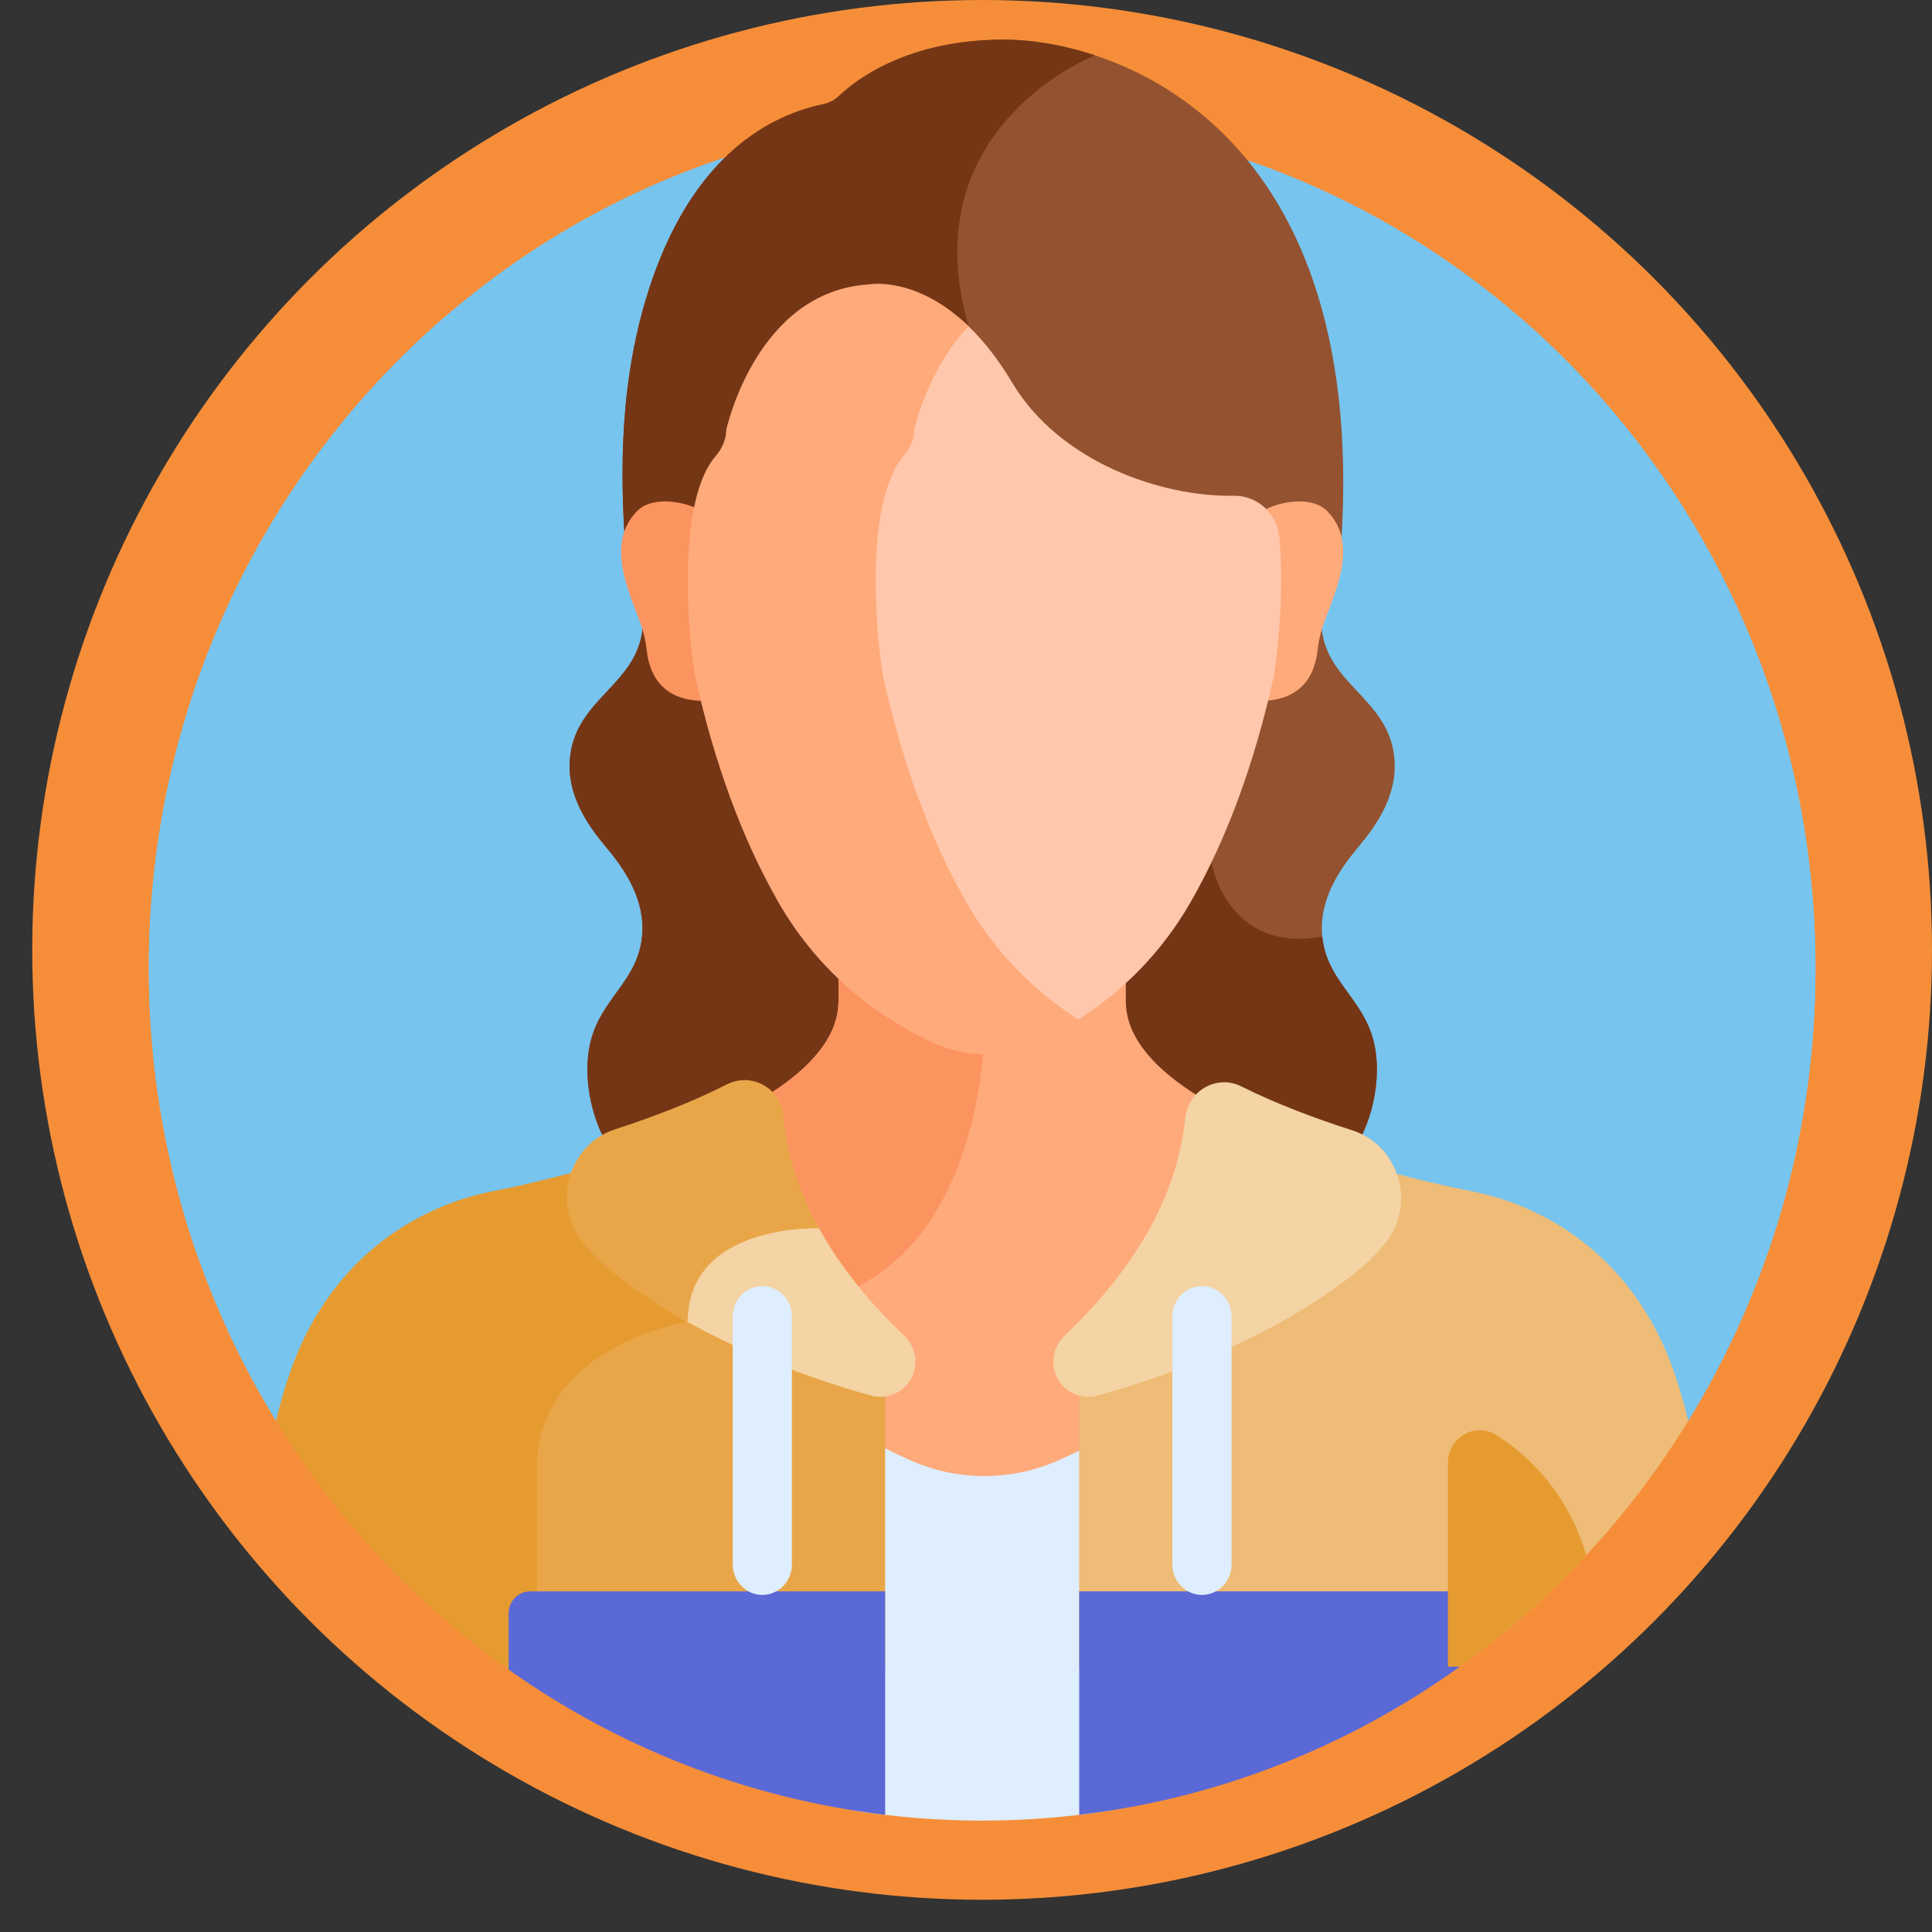 <svg xmlns="http://www.w3.org/2000/svg" width="32" height="32" viewBox="0 0 32 32" fill="none"><rect x="0" y="0" width="32" height="32" fill="#333333" stroke="none"/><circle cx="16.267" cy="15.733" r="15.733" fill="#F68E39"></circle><path d="M27.963 23.536C29.297 21.364 30.07 18.794 30.07 16.039C30.07 8.243 23.89 1.923 16.267 1.923C8.645 1.923 2.465 8.243 2.465 16.039C2.465 18.794 3.238 21.364 4.572 23.536L27.963 23.536Z" fill="#77C4EE"></path><path d="M23.095 12.557C23.003 11.54 21.911 11.332 21.885 10.305C21.884 10.289 21.885 10.273 21.885 10.257H10.65C10.65 10.273 10.651 10.289 10.65 10.305C10.624 11.332 9.533 11.54 9.44 12.557C9.384 13.168 9.73 13.663 10.04 14.033C10.35 14.403 10.694 14.903 10.634 15.513C10.566 16.198 10.039 16.497 9.826 17.103C9.606 17.73 9.785 18.558 10.116 19.045C10.447 19.532 10.893 19.757 11.322 19.969H21.212C21.642 19.757 22.088 19.532 22.419 19.045C22.75 18.558 22.929 17.73 22.709 17.103C22.496 16.497 21.969 16.198 21.901 15.513C21.841 14.903 22.185 14.403 22.495 14.033C22.805 13.663 23.151 13.168 23.095 12.557Z" fill="#945230"></path><path d="M21.901 15.513C20.317 15.8 20.066 14.285 20.066 14.285C20.066 14.285 19.057 12.448 18.015 10.257H10.65C10.65 10.273 10.651 10.289 10.65 10.305C10.624 11.332 9.533 11.54 9.44 12.557C9.384 13.168 9.73 13.663 10.04 14.033C10.35 14.403 10.694 14.903 10.634 15.513C10.566 16.198 10.039 16.497 9.826 17.103C9.606 17.729 9.785 18.558 10.116 19.045C10.447 19.532 10.893 19.757 11.322 19.969H21.212C21.642 19.757 22.088 19.532 22.419 19.045C22.75 18.558 22.929 17.729 22.709 17.103C22.496 16.497 21.969 16.198 21.901 15.513Z" fill="#753616"></path><path d="M19.714 18.539C19.727 18.402 19.787 18.273 19.884 18.178C19.162 17.737 18.647 17.204 18.647 16.581V16.125C18.071 16.652 17.082 17.324 16.268 17.344C15.454 17.324 14.465 16.652 13.888 16.125V16.581C13.888 17.184 13.406 17.703 12.721 18.135C12.82 18.228 12.881 18.357 12.893 18.495V18.495C13.004 19.772 13.687 21.015 14.922 22.191C15.288 22.539 14.962 23.172 14.445 23.029C14.372 23.008 14.299 22.987 14.226 22.966C14.213 22.962 14.199 22.961 14.186 22.964C14.173 22.966 14.161 22.972 14.15 22.98C14.139 22.988 14.131 22.999 14.125 23.011C14.119 23.023 14.116 23.037 14.116 23.05V23.806C14.429 23.993 14.752 24.16 15.085 24.308C15.861 24.651 16.752 24.651 17.528 24.308C17.833 24.172 18.131 24.02 18.42 23.852V23.072C18.42 23.059 18.417 23.045 18.411 23.033C18.405 23.021 18.396 23.01 18.386 23.002C18.375 22.994 18.363 22.988 18.35 22.986C18.337 22.983 18.323 22.984 18.31 22.988C18.261 23.002 18.212 23.016 18.166 23.029C17.65 23.172 17.323 22.54 17.689 22.191C18.909 21.029 19.59 19.8 19.714 18.539Z" fill="#FFAA7B"></path><path d="M16.268 17.344C15.454 17.324 14.465 16.652 13.888 16.125V16.581C13.888 17.184 13.406 17.703 12.721 18.135C12.82 18.228 12.881 18.357 12.893 18.495C12.978 19.468 13.395 20.422 14.135 21.341C14.162 21.328 14.189 21.316 14.216 21.302C15.944 20.423 16.241 18.102 16.292 17.343C16.284 17.343 16.276 17.343 16.268 17.344Z" fill="#FC9460"></path><path d="M18.419 23.734C18.131 23.903 17.833 24.055 17.528 24.19C16.751 24.534 15.861 24.534 15.084 24.19C14.752 24.043 14.428 23.875 14.115 23.689V29.983C14.816 30.096 15.535 30.155 16.267 30.155C16.999 30.155 17.718 30.096 18.419 29.983V23.734Z" fill="#DEEEFF"></path><path d="M11.308 21.824C10.894 21.908 8.809 22.427 8.809 24.319V27.652L14.66 27.634V22L12.019 20.618C11.61 20.871 11.329 21.265 11.308 21.824Z" fill="#E9A649"></path><path d="M9.646 19.376C8.791 19.613 8.149 19.733 8.149 19.733C7.449 19.871 5.915 20.37 5.04 22.159C4.852 22.544 4.697 23.011 4.571 23.536C5.57 25.162 6.884 26.564 8.425 27.654L8.893 27.652V24.319C8.893 22.28 11.391 21.896 11.391 21.896C11.391 21.264 11.714 20.889 12.112 20.666L9.646 19.376Z" fill="#E69B31"></path><path d="M27.494 22.159C26.619 20.37 25.085 19.871 24.385 19.733C24.385 19.733 23.814 19.627 23.031 19.415L17.874 22.056V27.625L24.177 27.605C25.689 26.522 26.979 25.138 27.963 23.536C27.837 23.011 27.682 22.545 27.494 22.159Z" fill="#EEBC77"></path><path d="M18.187 23.114C19.21 22.828 21.089 22.188 22.503 21.036C22.666 20.904 22.814 20.754 22.946 20.59C23.462 19.947 23.176 18.971 22.399 18.722C21.79 18.527 21.14 18.284 20.56 17.994C20.151 17.789 19.673 18.067 19.628 18.53C19.529 19.542 19.031 20.792 17.629 22.127C17.547 22.205 17.49 22.305 17.463 22.417C17.437 22.528 17.443 22.644 17.481 22.752C17.582 23.043 17.896 23.195 18.187 23.114ZM13.519 20.258C12.443 20.243 11.351 20.7 11.308 21.824C11.298 21.826 11.287 21.828 11.275 21.831C12.436 22.496 13.664 22.902 14.422 23.114C14.713 23.195 15.027 23.043 15.129 22.752C15.166 22.645 15.172 22.528 15.146 22.417C15.12 22.306 15.062 22.205 14.98 22.127C14.299 21.478 13.831 20.849 13.519 20.258Z" fill="#F4D3A4"></path><path d="M12.978 18.487C12.937 18.022 12.445 17.753 12.037 17.962C11.458 18.257 10.805 18.505 10.188 18.705C9.416 18.955 9.138 19.924 9.647 20.569C9.783 20.742 9.937 20.898 10.107 21.036C10.507 21.363 10.945 21.648 11.391 21.896C11.391 20.256 13.566 20.345 13.566 20.345C13.194 19.67 13.026 19.041 12.978 18.487Z" fill="#E9A649"></path><path d="M13.643 1.724C13.742 1.704 13.831 1.65 13.906 1.58C14.193 1.309 15.048 0.656 16.631 0.656C18.41 0.656 22.812 2.046 22.189 9.347H10.379C10.274 8.068 10.237 6.55 10.674 5.035C11.33 2.763 12.583 1.942 13.643 1.724Z" fill="#945230"></path><path d="M16.044 5.404C15.082 2.094 18.139 0.918 18.139 0.917C17.562 0.726 17.03 0.656 16.631 0.656C15.048 0.656 14.193 1.309 13.906 1.58C13.831 1.65 13.742 1.704 13.643 1.724C12.583 1.942 11.33 2.763 10.674 5.035C10.237 6.55 10.274 8.068 10.379 9.347H17.592C16.967 7.979 16.379 6.555 16.044 5.404Z" fill="#753616"></path><path d="M11.65 11.46C11.65 11.46 11.364 9.608 11.694 8.504C11.395 8.301 10.817 8.201 10.557 8.461C10.025 8.993 10.415 9.796 10.601 10.304C10.658 10.455 10.695 10.614 10.712 10.775C10.749 11.118 10.931 11.62 11.685 11.608C11.673 11.559 11.662 11.51 11.65 11.46Z" fill="#FC9460"></path><path d="M21.978 8.461C21.718 8.201 21.14 8.301 20.841 8.504C21.17 9.608 20.884 11.46 20.884 11.46C20.873 11.51 20.861 11.559 20.85 11.608C21.604 11.62 21.786 11.118 21.822 10.775C21.839 10.617 21.876 10.459 21.933 10.304C22.12 9.796 22.51 8.993 21.978 8.461Z" fill="#FFAA7B"></path><path d="M21.189 8.896C21.152 8.502 20.821 8.204 20.434 8.211C19.236 8.233 17.549 7.653 16.766 6.339C16.49 5.875 16.205 5.542 15.932 5.302C15.272 6.031 15.062 7.007 15.062 7.007C15.057 7.168 14.994 7.323 14.879 7.456C14.244 8.187 14.383 10.325 14.531 11.205C14.859 12.686 15.334 13.978 15.943 15.043C16.387 15.82 16.995 16.473 17.73 16.968C18.561 16.471 19.244 15.777 19.726 14.932C20.318 13.896 20.78 12.641 21.099 11.199C21.182 10.661 21.268 9.719 21.189 8.896Z" fill="#FFC7AB"></path><path d="M15.998 14.932C15.406 13.896 14.945 12.641 14.626 11.202C14.482 10.347 14.347 8.269 14.964 7.558C15.076 7.429 15.137 7.278 15.142 7.122C15.142 7.122 15.357 6.118 16.044 5.404C15.168 4.559 14.386 4.711 14.386 4.711C12.521 4.83 12.029 7.122 12.029 7.122C12.025 7.278 11.963 7.429 11.851 7.558C11.234 8.269 11.369 10.347 11.513 11.202C11.832 12.641 12.294 13.896 12.886 14.932C13.486 15.983 14.396 16.801 15.517 17.297C16.019 17.519 16.594 17.519 17.096 17.297C17.361 17.18 17.617 17.043 17.863 16.887C17.091 16.396 16.455 15.732 15.998 14.932Z" fill="#FFAA7B"></path><path d="M8.424 26.724V27.654C10.236 28.936 12.362 29.786 14.661 30.059V26.358H8.781C8.686 26.358 8.596 26.397 8.528 26.465C8.461 26.534 8.424 26.627 8.424 26.724ZM24.181 26.358H17.875V30.059C20.203 29.783 22.354 28.915 24.181 27.605V26.358Z" fill="#5B69D7"></path><path d="M12.626 26.417C12.357 26.417 12.137 26.191 12.137 25.916V21.803C12.137 21.527 12.357 21.302 12.626 21.302C12.896 21.302 13.116 21.527 13.116 21.803V25.916C13.116 26.191 12.896 26.417 12.626 26.417ZM19.908 26.417C19.639 26.417 19.418 26.191 19.418 25.916V21.803C19.418 21.527 19.639 21.302 19.908 21.302C20.177 21.302 20.398 21.527 20.398 21.803V25.916C20.398 26.191 20.177 26.417 19.908 26.417Z" fill="#DEEEFF"></path><path d="M25.176 5.258C24.233 6.041 23.544 7.174 24.087 8.686C26.395 15.113 21.544 14.832 26.283 17.89C27.747 18.836 28.691 19.925 29.27 20.782C29.787 19.3 30.07 17.703 30.07 16.039C30.07 11.716 28.169 7.848 25.176 5.258ZM7.359 5.258C8.302 6.041 8.991 7.174 8.448 8.686C6.14 15.113 10.991 14.832 6.252 17.89C4.787 18.836 3.844 19.925 3.265 20.782C2.748 19.3 2.465 17.703 2.465 16.039C2.465 11.716 4.366 7.848 7.359 5.258Z" fill="#77C4EE"></path><path d="M24.178 27.605C24.935 27.062 25.637 26.444 26.273 25.759C25.971 24.727 25.324 24.116 24.794 23.774C24.442 23.546 23.982 23.802 23.982 24.229V27.605L24.178 27.605Z" fill="#E69B31"></path></svg>